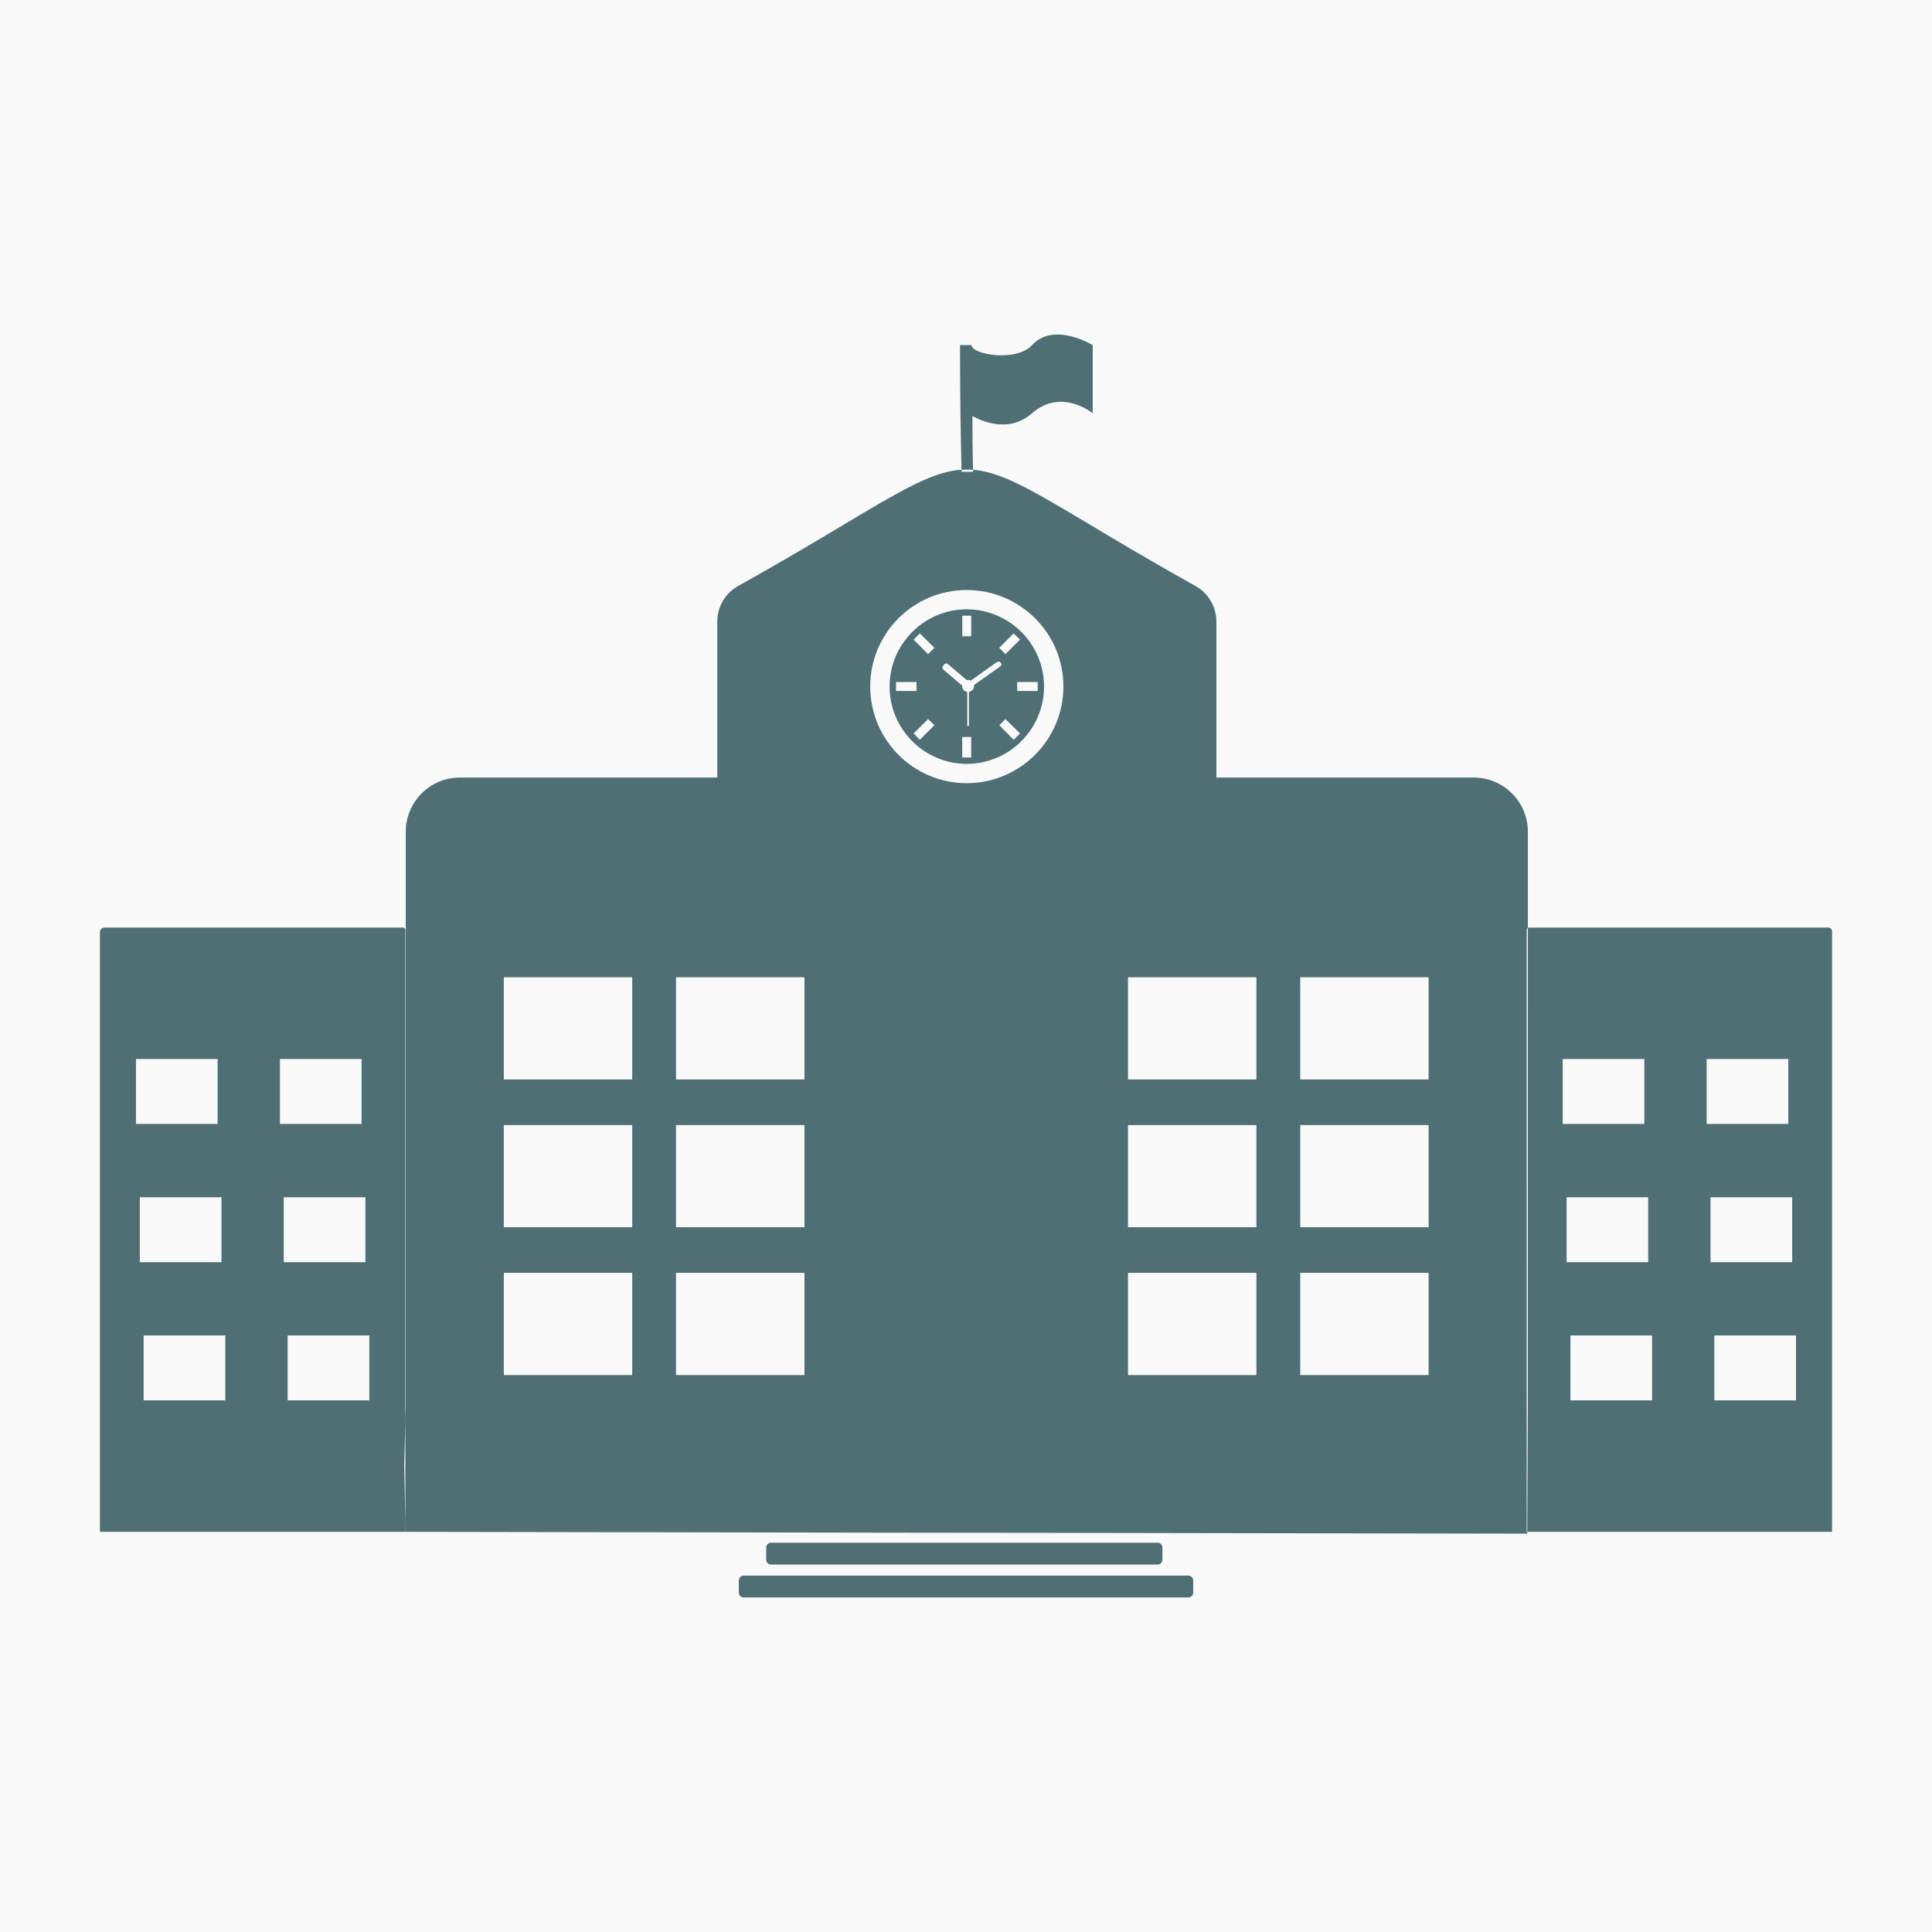 <?xml version="1.0" encoding="utf-8"?>
<!-- Generator: Adobe Illustrator 16.0.0, SVG Export Plug-In . SVG Version: 6.00 Build 0)  -->
<!DOCTYPE svg PUBLIC "-//W3C//DTD SVG 1.1//EN" "http://www.w3.org/Graphics/SVG/1.1/DTD/svg11.dtd">
<svg version="1.1" id="Layer_1" xmlns="http://www.w3.org/2000/svg" xmlns:xlink="http://www.w3.org/1999/xlink" x="0px" y="0px"
	 width="56.693px" height="56.693px" viewBox="0 0 56.693 56.693" enable-background="new 0 0 56.693 56.693" xml:space="preserve">
<rect x="0" y="0" fill="#F9F9F9" width="56.693" height="56.693"/>
<path fill-rule="evenodd" clip-rule="evenodd" fill="#4E7075" d="M28.171,10.126h0.338c0,0.276,1.309,0.508,1.774,0.002
	c0.647-0.701,1.782,0,1.782,0v1.999c0,0-0.918-0.756-1.782,0c-0.656,0.573-1.41,0.261-1.748,0.084c0,0.275,0.003,1.096,0.019,1.632
	h-0.338C28.187,12.697,28.171,11.46,28.171,10.126L28.171,10.126z M28.579,13.787c1.249,0.113,2.631,1.25,6.503,3.409
	c0.378,0.21,0.611,0.61,0.611,1.042v4.578h7.551c0.877,0,1.59,0.712,1.59,1.59l-0.002,17.111l-0.016,3.487L30.682,44.98v-5.873
	h-4.67v5.868l-14.113-0.024l-0.037-1.975l0.045-1.747V24.406c0-0.878,0.712-1.59,1.59-1.59h7.551v-4.578
	c0-0.432,0.233-0.831,0.611-1.042c3.808-2.123,5.207-3.257,6.44-3.402C28.259,13.779,28.42,13.779,28.579,13.787L28.579,13.787z
	 M3.065,27.219h8.765c0.035,0,0.065,0.028,0.065,0.064v17.668H2.932V27.352C2.932,27.278,2.992,27.219,3.065,27.219L3.065,27.219z
	 M3.99,31.076h2.396v1.905H3.99V31.076L3.99,31.076z M8.215,31.076h2.395v1.905H8.215V31.076L8.215,31.076z M4.103,35.133h2.396
	v1.905H4.103V35.133L4.103,35.133z M8.327,35.133h2.396v1.905H8.327V35.133L8.327,35.133z M4.215,39.187h2.397v1.906H4.215V39.187
	L4.215,39.187z M8.441,39.187h2.396v1.906H8.441V39.187L8.441,39.187z M44.856,27.219h8.798c0.06,0,0.106,0.047,0.106,0.105v17.626
	H44.8V27.278C44.8,27.245,44.826,27.219,44.856,27.219L44.856,27.219z M45.856,31.076h2.396v1.905h-2.396V31.076L45.856,31.076z
	 M50.08,31.076h2.397v1.905H50.08V31.076L50.08,31.076z M45.97,35.133h2.395v1.905H45.97V35.133L45.97,35.133z M50.194,35.133h2.396
	v1.905h-2.396V35.133L50.194,35.133z M46.083,39.187h2.396v1.906h-2.396V39.187L46.083,39.187z M50.306,39.187h2.396v1.906h-2.396
	V39.187L50.306,39.187z M26.012,44.975l4.67,0.005v-5.873h-4.67V44.975L26.012,44.975z M34.111,45.768
	c0,0.077-0.063,0.142-0.141,0.142H22.624c-0.078,0-0.141-0.064-0.141-0.142v-0.356c0-0.078,0.063-0.143,0.141-0.143H33.97
	c0.077,0,0.141,0.064,0.141,0.143V45.768L34.111,45.768z M35.014,46.735c0,0.077-0.065,0.141-0.143,0.141h-13.05
	c-0.077,0-0.141-0.063-0.141-0.141v-0.358c0-0.077,0.064-0.142,0.141-0.142h13.05c0.079,0,0.143,0.064,0.143,0.142V46.735
	L35.014,46.735z M28.367,17.314L28.367,17.314c-1.563,0-2.831,1.267-2.831,2.83c0,1.564,1.267,2.838,2.831,2.838
	c1.565,0,2.838-1.273,2.838-2.838C31.206,18.581,29.932,17.314,28.367,17.314L28.367,17.314z M28.367,22.415L28.367,22.415
	c-1.246,0-2.263-1.018-2.263-2.271c0-1.246,1.018-2.264,2.263-2.264c1.252,0,2.27,1.018,2.27,2.264
	C30.637,21.397,29.62,22.415,28.367,22.415L28.367,22.415z M26.991,18.587L26.991,18.587l0.428,0.423l-0.186,0.186l-0.423-0.428
	L26.991,18.587L26.991,18.587z M28.237,18.068L28.237,18.068h0.263v0.603h-0.263V18.068L28.237,18.068z M28.499,22.228
	L28.499,22.228h-0.263v-0.602h0.263V22.228L28.499,22.228z M26.991,21.709L26.991,21.709l-0.181-0.187l0.423-0.422l0.186,0.18
	L26.991,21.709L26.991,21.709z M29.36,19.439L29.36,19.439c-0.026-0.028-0.069-0.035-0.104-0.014l-0.768,0.547
	c-0.028-0.014-0.054-0.021-0.083-0.021c-0.013,0-0.027,0-0.035,0.007l-0.553-0.47c-0.035-0.028-0.077-0.028-0.104,0.005
	l-0.042,0.049c-0.028,0.035-0.021,0.077,0.007,0.104l0.554,0.471v0.007c0,0.09,0.062,0.166,0.152,0.18V21.3h0.049v-0.996
	c0.083-0.014,0.151-0.09,0.151-0.18c0-0.007,0-0.015-0.006-0.021l0.775-0.547c0.034-0.021,0.041-0.063,0.021-0.097L29.36,19.439
	L29.36,19.439z M26.894,20.013v0.263h-0.602v-0.263H26.894L26.894,20.013z M30.451,20.013L30.451,20.013v0.263h-0.603v-0.263H30.451
	L30.451,20.013z M29.503,21.1L29.503,21.1l0.43,0.422l-0.188,0.187l-0.421-0.429L29.503,21.1L29.503,21.1z M29.744,18.587
	L29.744,18.587l0.188,0.181l-0.43,0.428l-0.18-0.186L29.744,18.587L29.744,18.587z M38.154,28.678h3.768v2.997h-3.768V28.678
	L38.154,28.678z M33.1,33.015h3.768v2.997H33.1V33.015L33.1,33.015z M38.154,33.015h3.768v2.997h-3.768V33.015L38.154,33.015z
	 M33.1,28.678h3.768v2.997H33.1V28.678L33.1,28.678z M33.1,37.351h3.768v2.999H33.1V37.351L33.1,37.351z M38.154,37.351h3.768v2.999
	h-3.768V37.351L38.154,37.351z M19.837,28.678h3.769v2.997h-3.769V28.678L19.837,28.678z M14.784,33.015h3.768v2.997h-3.768V33.015
	L14.784,33.015z M19.837,33.015h3.769v2.997h-3.769V33.015L19.837,33.015z M14.784,28.678h3.768v2.997h-3.768V28.678L14.784,28.678z
	 M14.784,37.351h3.768v2.999h-3.768V37.351L14.784,37.351z M19.837,37.351h3.769v2.999h-3.769V37.351L19.837,37.351z"/>
</svg>
